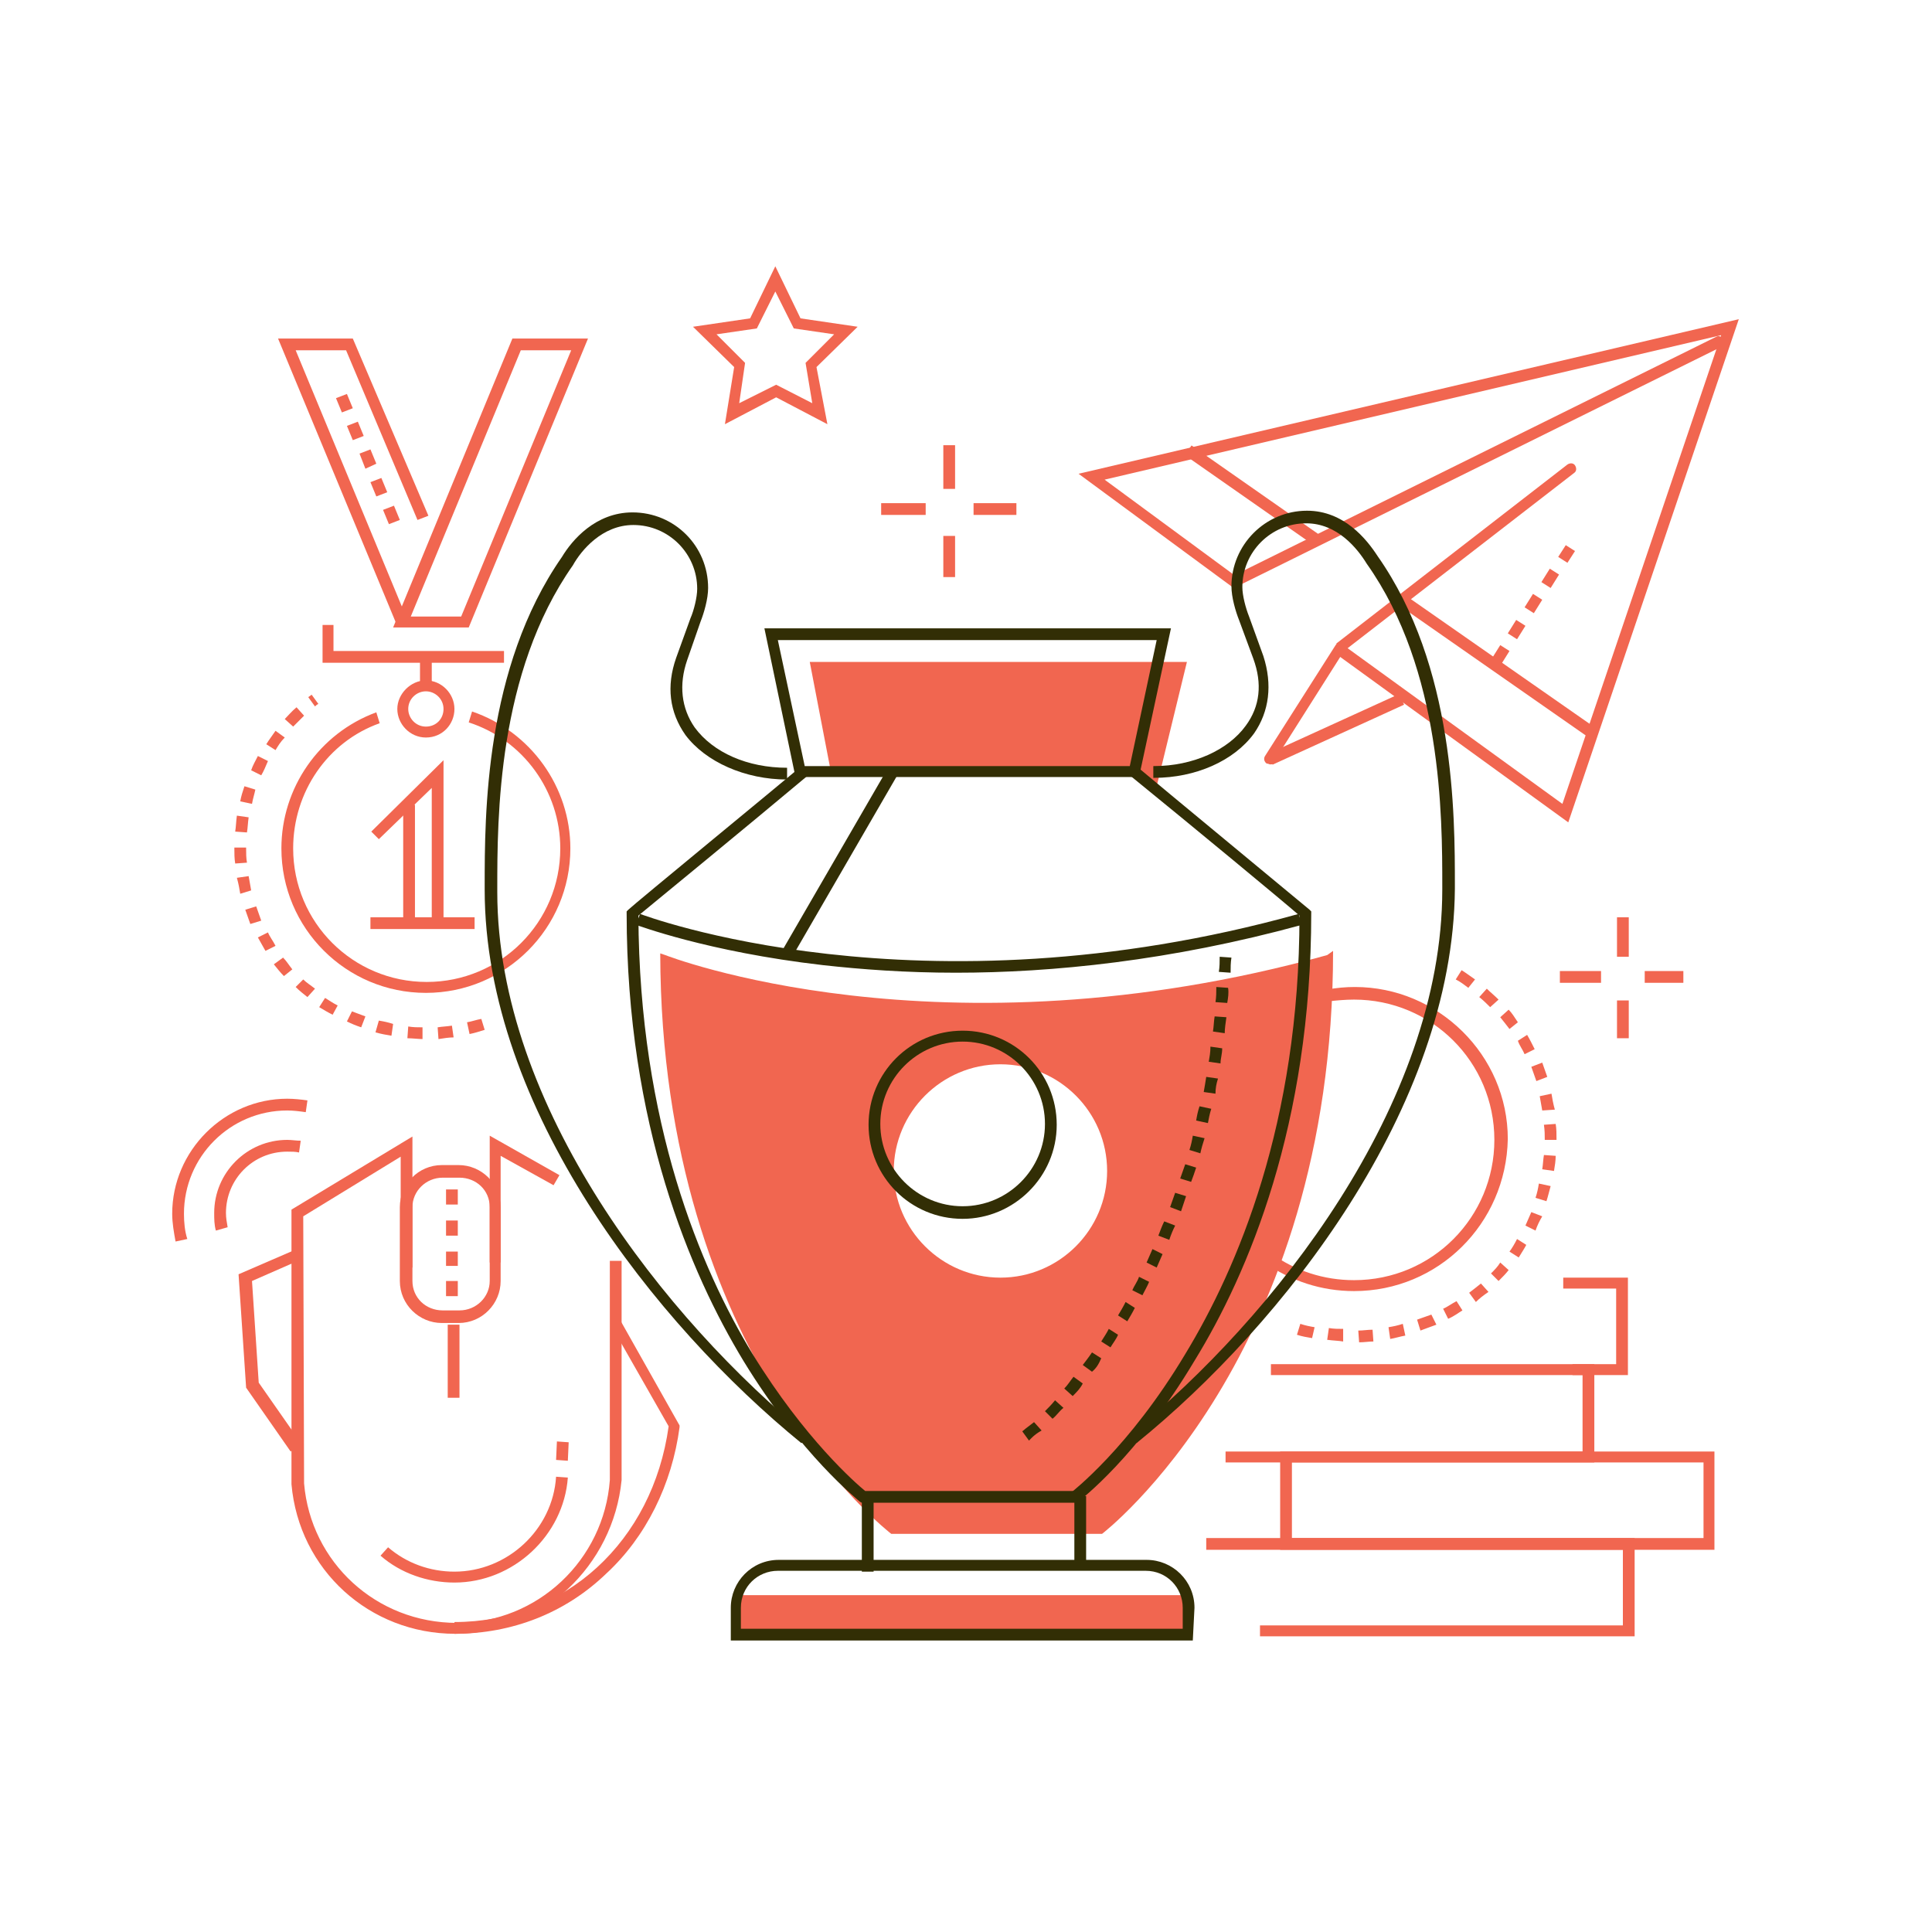 <?xml version="1.0" encoding="UTF-8"?> <!-- Generator: Adobe Illustrator 24.0.2, SVG Export Plug-In . SVG Version: 6.00 Build 0) --> <svg xmlns="http://www.w3.org/2000/svg" xmlns:xlink="http://www.w3.org/1999/xlink" id="Слой_1" x="0px" y="0px" viewBox="0 0 230 230" style="enable-background:new 0 0 230 230;" xml:space="preserve"> <style type="text/css"> .st0{fill:#F16650;} .st1{fill:#322E05;} </style> <g> <rect x="50" y="78.6" class="st0" width="1.4" height="3.4"></rect> <path class="st0" d="M48.9,73.4h6L68,41.7h-6L48.9,73.4z M55.8,74.7h-9L61,40.3h9L55.8,74.7z"></path> <polygon class="st0" points="47.2,74.3 33.1,40.3 42,40.3 51,61.4 49.7,61.9 41.2,41.7 35.2,41.7 48.5,73.8 "></polygon> <polygon class="st0" points="60,78.9 38.4,78.9 38.4,74.4 39.7,74.4 39.7,77.5 60,77.5 "></polygon> <path class="st0" d="M50.7,82.3c-1.1,0-2.1,0.9-2.1,2.1c0,1.1,0.9,2.1,2.1,2.1s2.1-0.9,2.1-2.1S51.8,82.3,50.7,82.3z M50.7,87.8 c-1.9,0-3.4-1.6-3.4-3.4s1.6-3.4,3.4-3.4c1.9,0,3.4,1.6,3.4,3.4S52.7,87.8,50.7,87.8z"></path> <path class="st0" d="M50.7,118.2c-9.5,0-17.2-7.7-17.2-17.2c0-7.2,4.5-13.7,11.3-16.2l0.4,1.3C39,88.3,34.9,94.3,34.9,101 c0,8.8,7.1,15.9,15.9,15.9s15.9-7.1,15.9-15.9c0-6.8-4.4-12.9-10.9-15l0.4-1.3c7,2.4,11.7,9,11.7,16.3 C67.9,110.5,60.2,118.2,50.7,118.2z"></path> <path class="st0" d="M40.7,49.1L40,47.4l1.3-0.5l0.7,1.7L40.7,49.1z M42,52.4l-0.7-1.7l1.3-0.5l0.7,1.7L42,52.4z M43.5,55.8 L42.8,54l1.3-0.5l0.7,1.7L43.5,55.8z M44.8,59.1l-0.7-1.7l1.3-0.5l0.7,1.7L44.8,59.1z M46.3,62.4l-0.7-1.7l1.3-0.5l0.7,1.7 L46.3,62.4z"></path> <path class="st0" d="M92.4,45.8l4.3,2.2l-0.8-4.8l3.4-3.4l-4.8-0.7l-2.2-4.4l-2.2,4.4l-4.8,0.7l3.4,3.4L88,48L92.4,45.8z M98.5,50.5l-6.1-3.2l-6.1,3.2l1.1-6.8l-4.9-4.8l6.8-1l3-6.2l3,6.2l6.8,1l-4.9,4.8L98.5,50.5z"></path> <polygon class="st0" points="52.8,109.5 51.4,109.5 51.4,93.8 45.1,99.9 44.2,99 52.8,90.5 "></polygon> <rect x="48" y="95.8" class="st0" width="1.4" height="13.8"></rect> <rect x="44.1" y="109.2" class="st0" width="12.4" height="1.4"></rect> <path class="st0" d="M37.5,84.1l-0.8-1.1c0.1-0.1,0.3-0.2,0.4-0.3l0.8,1.1C37.7,83.9,37.6,84,37.5,84.1z M34.9,86.5l-1-0.9 c0.4-0.4,0.8-0.9,1.4-1.4l0.9,1C35.7,85.7,35.3,86.1,34.9,86.5z M32.8,89.3l-1.1-0.7c0.3-0.5,0.7-1,1.1-1.6l1.1,0.8 C33.4,88.3,33.1,88.8,32.8,89.3z M31.1,92.3l-1.2-0.6c0.2-0.6,0.5-1.1,0.8-1.7l1.2,0.6C31.6,91.3,31.4,91.8,31.1,92.3z M30,95.7 l-1.4-0.3c0.1-0.6,0.3-1.2,0.5-1.8l1.3,0.4C30.3,94.5,30.1,95.1,30,95.7z M29.4,99.1L28,99c0.1-0.6,0.1-1.2,0.2-1.9l1.4,0.2 C29.5,98,29.5,98.5,29.4,99.1z M28,102.8c-0.1-0.6-0.1-1.2-0.1-1.8v-0.1h1.4v0.1c0,0.6,0,1.1,0.1,1.7L28,102.8z M28.6,106.4 c-0.1-0.6-0.2-1.2-0.4-1.9l1.4-0.2c0.1,0.6,0.2,1.1,0.3,1.7L28.6,106.4z M29.8,110c-0.2-0.6-0.4-1.1-0.6-1.7l1.3-0.4 c0.2,0.6,0.4,1.1,0.6,1.7L29.8,110z M31.6,113.2c-0.3-0.5-0.6-1.1-0.9-1.6l1.2-0.6c0.2,0.5,0.6,1,0.9,1.6L31.6,113.2z M33.8,116.2 c-0.4-0.4-0.8-0.9-1.2-1.4l1.1-0.8c0.4,0.4,0.7,0.9,1.1,1.4L33.8,116.2z M36.6,118.7c-0.5-0.4-0.9-0.7-1.4-1.2l0.9-0.9 c0.4,0.4,0.9,0.7,1.4,1.1L36.6,118.7z M39.6,120.8c-0.6-0.3-1.1-0.6-1.6-0.9l0.7-1.1c0.5,0.3,0.9,0.6,1.5,0.9L39.6,120.8z M43,122.3c-0.6-0.2-1.1-0.4-1.7-0.7l0.6-1.2c0.5,0.2,1.1,0.4,1.6,0.6L43,122.3z M55.9,123.1l-0.3-1.4c0.6-0.1,1.1-0.3,1.7-0.4 l0.4,1.3C57.1,122.8,56.4,123,55.9,123.1z M46.6,123.3c-0.6-0.1-1.2-0.2-1.9-0.4l0.4-1.4c0.6,0.1,1.1,0.2,1.7,0.4L46.6,123.3z M52.2,123.7l-0.1-1.4c0.6-0.1,1.1-0.1,1.7-0.2l0.2,1.4C53.5,123.5,52.8,123.6,52.2,123.7z M50.4,123.7c-0.6,0-1.3-0.1-1.9-0.1 l0.1-1.4c0.6,0.1,1.1,0.1,1.7,0.1V123.7z"></path> <path class="st0" d="M161.2,153.7c-3.9,0-7.5-1.2-10.7-3.4l0.8-1.1c2.9,2.1,6.3,3.2,9.9,3.2c9.3,0,16.7-7.5,16.7-16.7 c0-9.3-7.5-16.7-16.7-16.7c-1,0-2.1,0.1-3,0.2l-0.2-1.4c1.1-0.2,2.2-0.3,3.3-0.3c9.9,0,18.2,8.1,18.2,18.1 C179.3,145.7,171.2,153.7,161.2,153.7z"></path> <path class="st0" d="M174.8,117.6c-0.4-0.3-0.9-0.7-1.5-1l0.7-1.1c0.5,0.3,1,0.7,1.6,1.1L174.8,117.6z M177.4,119.9 c-0.4-0.4-0.8-0.8-1.3-1.2l0.9-1c0.4,0.4,0.9,0.8,1.4,1.3L177.4,119.9z M179.7,122.5c-0.3-0.4-0.7-0.9-1.1-1.4l1-0.9 c0.4,0.4,0.7,0.9,1.1,1.5L179.7,122.5z M181.5,125.5c-0.2-0.5-0.6-1-0.8-1.6l1.1-0.7c0.3,0.5,0.6,1.1,0.9,1.7L181.5,125.5z M182.9,128.7c-0.2-0.6-0.4-1.1-0.6-1.7l1.3-0.5c0.2,0.6,0.4,1.1,0.6,1.7L182.9,128.7z M183.6,132.2c-0.1-0.6-0.2-1.1-0.3-1.7 l1.4-0.3c0.1,0.6,0.2,1.2,0.4,1.9L183.6,132.2z M184.6,135.7h-0.7c0-0.6,0-1.1-0.1-1.8l1.4-0.1c0.1,0.6,0.1,1.2,0.1,1.9 L184.6,135.7z M185,139.4l-1.4-0.2c0.1-0.6,0.1-1.1,0.2-1.7l1.4,0.1C185.2,138.2,185.1,138.8,185,139.4z M184.1,143l-1.3-0.4 c0.2-0.6,0.3-1.1,0.4-1.7l1.4,0.3C184.4,141.9,184.3,142.4,184.1,143z M182.8,146.5l-1.2-0.6c0.2-0.5,0.5-1.1,0.7-1.6l1.3,0.5 C183.3,145.3,183,145.9,182.8,146.5z M180.8,149.7l-1.1-0.7c0.3-0.4,0.6-0.9,0.9-1.5l1.1,0.7C181.5,148.6,181.1,149.2,180.8,149.7z M178.4,152.5l-0.9-0.9c0.4-0.4,0.8-0.8,1.1-1.3l1,0.9C179.3,151.6,178.8,152.1,178.4,152.5z M175.7,155l-0.8-1.1 c0.4-0.3,0.9-0.7,1.4-1.1l0.9,1C176.6,154.2,176.1,154.6,175.7,155z M172.4,157l-0.6-1.2c0.5-0.2,1-0.6,1.6-0.9l0.7,1.1 C173.6,156.3,173.1,156.7,172.4,157z M169.1,158.4l-0.4-1.3c0.6-0.2,1.1-0.4,1.7-0.6l0.6,1.2C170.2,158,169.6,158.2,169.1,158.4z M156.2,159.3c-0.6-0.1-1.2-0.2-1.8-0.4l0.4-1.3c0.6,0.2,1.1,0.3,1.7,0.4L156.2,159.3z M165.5,159.4l-0.2-1.4 c0.6-0.1,1.1-0.2,1.7-0.4l0.3,1.4C166.7,159.1,166.1,159.3,165.5,159.4z M159.9,159.7c-0.6-0.1-1.2-0.1-1.9-0.2l0.2-1.4 c0.6,0.1,1.1,0.1,1.7,0.1L159.9,159.7z M161.8,159.8l-0.1-1.4c0.6,0,1.1-0.1,1.7-0.1l0.1,1.4C163,159.7,162.4,159.8,161.8,159.8z"></path> <polygon class="st0" points="193.8,163.7 187.2,163.7 187.2,162.4 192.4,162.4 192.4,153.4 186.1,153.4 186.1,152.1 193.8,152.1 "></polygon> <polygon class="st0" points="189.8,174.1 145.9,174.1 145.9,172.8 188.4,172.8 188.4,163.7 151.3,163.7 151.3,162.4 189.8,162.4 "></polygon> <polygon class="st0" points="194.6,194.8 150,194.8 150,193.5 193.2,193.5 193.2,184.5 143.6,184.5 143.6,183.1 194.6,183.1 "></polygon> <rect x="192.5" y="109.2" class="st0" width="1.4" height="4.7"></rect> <rect x="195.8" y="115.6" class="st0" width="4.6" height="1.4"></rect> <rect x="192.5" y="119.1" class="st0" width="1.4" height="4.5"></rect> <rect x="185.7" y="115.6" class="st0" width="4.9" height="1.4"></rect> <rect x="112.3" y="53" class="st0" width="1.4" height="5.2"></rect> <rect x="115.9" y="59.9" class="st0" width="5.1" height="1.4"></rect> <rect x="112.3" y="63.8" class="st0" width="1.4" height="4.9"></rect> <rect x="104.9" y="59.9" class="st0" width="5.3" height="1.4"></rect> <path class="st0" d="M153.8,183.1h49v-9h-49L153.8,183.1L153.8,183.1z M204.1,184.5h-51.7v-11.7h51.7V184.5z"></path> <path class="st0" d="M54.1,194.5v-1.4c13.2,0,23.6-9.6,25.5-23.3l-6.9-12.1l1.1-0.6l7.1,12.6v0.2c-0.9,6.8-4,13.1-8.8,17.5 C67.3,192,61,194.5,54.1,194.5z"></path> <path class="st0" d="M34.6,172.8l-5.3-7.6l-0.9-13.5l6.7-2.9l0.6,1.2l-5.7,2.5l0.8,12.1l5.1,7.3L34.6,172.8z M67.6,173.9l-1.4-0.1 l0.1-2.2l1.4,0.1L67.6,173.9z M54.1,188.4c-3.2,0-6.4-1.1-8.8-3.2l0.9-1c2.2,1.9,5,2.9,7.9,2.9c6.3,0,11.7-5,12.1-11.3l1.4,0.1 C67.1,182.8,61.1,188.4,54.1,188.4z"></path> <path class="st0" d="M54.2,194.5c-10.2,0-18.6-7.6-19.5-17.8v-0.1L34.7,144l14.4-8.7v15.6h-1.4v-13.2l-11.6,7.1l0.1,31.8 c0.8,9.4,8.6,16.6,18.2,16.6c9.6,0,17.5-7.5,18.2-17v-26.1h1.4v26.1C73,186.4,64.5,194.5,54.2,194.5z"></path> <polygon class="st0" points="59.6,150.3 58.3,150.3 58.3,135.2 66.6,139.9 65.9,141.1 59.6,137.6 "></polygon> <path class="st0" d="M25.7,146.5c-0.2-0.7-0.2-1.4-0.2-2.1c0-4.8,3.9-8.7,8.7-8.7c0.5,0,1.1,0.1,1.6,0.1l-0.2,1.4 c-0.4-0.1-0.9-0.1-1.4-0.1c-4.1,0-7.3,3.3-7.3,7.3c0,0.6,0.1,1.1,0.2,1.7L25.7,146.5z"></path> <path class="st0" d="M20.9,147.8c-0.2-1.1-0.4-2.2-0.4-3.3c0-7.5,6.2-13.7,13.7-13.7c0.8,0,1.7,0.1,2.4,0.2l-0.2,1.4 c-0.7-0.1-1.5-0.2-2.2-0.2c-6.8,0-12.3,5.5-12.3,12.3c0,1,0.1,2.1,0.4,3L20.9,147.8z"></path> <rect x="53.3" y="157.7" class="st0" width="1.4" height="8.7"></rect> <path class="st0" d="M52.7,140.2c-2,0-3.6,1.6-3.6,3.5v8.8c0,2,1.6,3.5,3.6,3.5h2c2,0,3.6-1.6,3.6-3.5v-8.8c0-2-1.6-3.5-3.6-3.5 H52.7L52.7,140.2z M54.6,157.5h-2c-2.7,0-5-2.2-5-5v-8.8c0-2.7,2.2-5,5-5h2c2.7,0,5,2.2,5,5v8.8C59.6,155.2,57.4,157.5,54.6,157.5z "></path> <path class="st0" d="M54.5,143.4h-1.4v-1.8h1.4V143.4z M54.5,147.1h-1.4v-1.8h1.4V147.1z M54.5,150.7h-1.4V149h1.4V150.7z M54.5,154.3h-1.4v-1.8h1.4V154.3z M54.5,156.5h-1.4v-0.3h1.4V156.5z"></path> <rect x="177.7" y="65.9" transform="matrix(0.572 -0.82 0.82 0.572 11.155 180.268)" class="st0" width="1.4" height="27.2"></rect> <rect x="148.4" y="49.6" transform="matrix(0.573 -0.82 0.82 0.573 15.342 147.445)" class="st0" width="1.4" height="18.8"></rect> <polygon class="st0" points="186.7,97.9 159.4,78.1 160.2,77 186,95.7 204.9,39.9 131.5,57.1 147.8,69.1 147,70.1 128.4,56.4 207,38 "></polygon> <path class="st0" d="M151.2,91c-0.1,0-0.2-0.1-0.4-0.1c-0.3-0.2-0.4-0.6-0.2-0.9l8.4-13.2c0.1-0.1,0.1-0.1,0.1-0.2l27.5-21.3 c0.3-0.2,0.7-0.2,0.9,0.1c0.2,0.3,0.2,0.7-0.1,0.9l-27.4,21.2l-8.3,13.1C151.7,91,151.4,91,151.2,91z"></path> <path class="st0" d="M147.6,69.6c-0.2,0-0.5-0.1-0.6-0.4c-0.2-0.3,0-0.7,0.3-0.9l57-28.2c0.3-0.2,0.7,0,0.9,0.3 c0.2,0.3,0,0.7-0.3,0.9l-57,28.2C147.8,69.6,147.7,69.6,147.6,69.6z"></path> <rect x="150.4" y="86.1" transform="matrix(0.91 -0.415 0.415 0.91 -21.678 73.821)" class="st0" width="17.2" height="1.4"></rect> <path class="st0" d="M186.6,67l-1.1-0.7l0.9-1.4l1.1,0.7L186.6,67z M184.6,70l-1.1-0.7l1-1.6l1.1,0.7L184.6,70z M182.6,73l-1.1-0.7 l1-1.6l1.1,0.7L182.6,73z M180.6,76.1l-1.1-0.7l1-1.6l1.1,0.7L180.6,76.1z M178.7,79.1l-1.1-0.7l1-1.6l1.1,0.7L178.7,79.1z"></path> <rect x="87.7" y="189.9" class="st0" width="53.8" height="4.8"></rect> <polygon class="st0" points="98.9,91.8 96.4,78.8 141.3,78.8 137.6,94 134.5,91.7 "></polygon> <path class="st0" d="M119.1,152.1c-7,0-12.7-5.7-12.7-12.7s5.7-12.7,12.7-12.7s12.7,5.7,12.7,12.7 C131.8,146.4,126.1,152.1,119.1,152.1z M158,113.7c-46.2,12.8-78.8,0-78.8,0l-0.6-0.2c0.1,48.2,27.5,69.1,27.5,69.1h25.1 c0,0,27.5-21,27.5-69.4L158,113.7z"></path> <path class="st1" d="M128,178.9h-25.4l-0.2-0.1c-0.2-0.2-7-5.5-13.9-16.8c-6.3-10.4-13.9-28.1-13.9-53.3v-0.2l0.2-0.2 c0.6-0.6,18.5-15.3,20.5-17l0.9,1C88.8,98.5,77.7,107.6,76,109c0.1,24.7,7.4,42,13.6,52.2c6.2,10.1,12.3,15.4,13.4,16.3H128V178.9z "></path> <path class="st1" d="M95.4,171.8c-17.3-14.1-37.7-39.8-37.7-65.9v-0.4c0-8.5,0-26,9.2-39.2c1.2-2,4-5.3,8.4-5.3c5,0,9,4,9,9 c0,1.3-0.5,3-0.9,4l-1.6,4.6c-1,2.9-0.7,5.7,0.9,8c2.2,3,6.3,4.8,11,4.8v1.4c-5,0-9.7-2.1-12.1-5.3c-1.9-2.7-2.3-5.8-1.1-9.2 l1.7-4.7c0.4-0.9,0.8-2.5,0.8-3.5c0-4.2-3.4-7.6-7.6-7.6c-3.7,0-6.2,3-7.2,4.8c-9,12.8-9,30.1-9,38.5v0.4c0,25.5,20,50.9,37.2,64.9 L95.4,171.8z"></path> <rect x="102.6" y="178.3" class="st1" width="1.4" height="8.8"></rect> <rect x="127.9" y="178.1" class="st1" width="1.4" height="8.3"></rect> <path class="st1" d="M88.4,193.9h52.4v-2.5c0-2.4-1.9-4.4-4.4-4.4H92.6c-2.4,0-4.4,1.9-4.4,4.4v2.5H88.4z M142,195.3H87v-3.9 c0-3.1,2.5-5.7,5.7-5.7h43.8c3.1,0,5.7,2.5,5.7,5.7L142,195.3L142,195.3z"></path> <path class="st1" d="M95.8,91.2h38.7l3.2-15H92.6L95.8,91.2z M135.6,92.5H94.7L91,74.8h48.4L135.6,92.5z"></path> <path class="st1" d="M146.5,115.8l-1.4-0.1c0.1-0.6,0.1-1.2,0.1-1.8l1.4,0.1C146.5,114.6,146.5,115.2,146.5,115.8z M146.1,119.4 l-1.4-0.1c0.1-0.6,0.1-1.2,0.1-1.8l1.4,0.1C146.3,118.2,146.2,118.8,146.1,119.4z M145.8,123l-1.4-0.2c0.1-0.6,0.1-1.2,0.2-1.8 l1.4,0.1C145.9,121.8,145.8,122.5,145.8,123z M145.3,126.6l-1.4-0.2c0.1-0.6,0.2-1.1,0.2-1.8l1.4,0.2 C145.5,125.5,145.3,126,145.3,126.6z M144.7,130.2l-1.4-0.2c0.1-0.6,0.2-1.1,0.3-1.8l1.4,0.2C144.8,129,144.7,129.6,144.7,130.2z M143.8,133.7l-1.4-0.3c0.1-0.6,0.2-1.1,0.4-1.7l1.4,0.3C144,132.6,143.9,133.2,143.8,133.7z M142.9,137.3l-1.3-0.4 c0.2-0.6,0.3-1.1,0.4-1.7l1.4,0.3C143.2,136.1,143,136.8,142.9,137.3z M141.8,140.7l-1.3-0.4c0.2-0.6,0.4-1.1,0.6-1.7l1.3,0.4 C142.2,139.6,142,140.2,141.8,140.7z M140.6,144.2l-1.3-0.5c0.2-0.6,0.4-1.1,0.6-1.7l1.3,0.4C141,143,140.8,143.6,140.6,144.2z M139.2,147.6l-1.3-0.5c0.2-0.5,0.4-1.1,0.7-1.7l1.3,0.5C139.6,146.5,139.4,147,139.2,147.6z M137.7,150.9l-1.2-0.6 c0.2-0.5,0.5-1.1,0.7-1.6l1.2,0.6C138.2,149.8,137.9,150.4,137.7,150.9z M136,154.2l-1.2-0.6c0.2-0.5,0.6-1,0.8-1.6l1.2,0.6 C136.6,153.1,136.3,153.6,136,154.2z M134.2,157.3l-1.1-0.7c0.3-0.5,0.6-1,0.9-1.6l1.1,0.7C134.8,156.3,134.5,156.8,134.2,157.3z M132.2,160.4l-1.1-0.7c0.3-0.5,0.6-0.9,0.9-1.5l1.1,0.7C132.9,159.4,132.5,159.9,132.2,160.4z M130,163.3l-1.1-0.8 c0.3-0.4,0.7-0.9,1.1-1.5l1.1,0.7C130.8,162.4,130.5,162.9,130,163.3z M127.7,166.2l-1-0.9c0.4-0.4,0.7-0.9,1.1-1.4l1.1,0.8 C128.6,165.3,128.2,165.7,127.7,166.2z M125.3,168.9l-0.9-0.9c0.4-0.4,0.8-0.8,1.2-1.3l1,0.9C126.1,168,125.8,168.5,125.3,168.9z M122.5,171.5l-0.8-1.1c0.1-0.1,0.6-0.5,1.4-1.1l0.9,1C123.1,170.8,122.7,171.3,122.5,171.5z"></path> <path class="st1" d="M128.3,178.8l-0.8-1.1c0.1-0.1,6.9-5.3,13.6-16.5c6.2-10.2,13.6-27.5,13.6-52.2c-1.7-1.5-12.7-10.6-20.2-16.7 l0.9-1c2,1.7,19.8,16.4,20.5,17l0.2,0.2v0.2c0,25.2-7.5,42.9-13.9,53.3C135.4,173.4,128.6,178.6,128.3,178.8z"></path> <path class="st1" d="M135.3,171.8l-0.8-1c17.1-13.9,37.2-39.3,37.2-64.9v-0.4c0-8.3,0-25.7-9-38.4c-1.1-1.8-3.5-4.8-7.2-4.8 c-4.2,0-7.6,3.4-7.6,7.6c0,1,0.4,2.5,0.8,3.5l1.7,4.7c1.1,3.4,0.7,6.6-1.1,9.2c-2.4,3.3-7,5.3-11.9,5.3c-0.1,0-0.1,0-0.1,0v-1.4 c0.1,0,0.1,0,0.1,0c4.6,0,8.8-1.9,10.9-4.8c1.7-2.3,2-5,0.9-8l-1.7-4.6c-0.4-1-0.9-2.7-0.9-4c0-4.9,4-9,9-9c4.4,0,7.1,3.4,8.4,5.4 c9.2,13.1,9.2,30.8,9.2,39.2v0.4C173,131.9,152.7,157.7,135.3,171.8z"></path> <path class="st1" d="M113.8,115.8c-6,0-11.3-0.4-15.8-0.9c-13.9-1.6-22.2-4.8-22.3-4.8l0.5-1.3c0.3,0.1,33.1,12.6,78.4,0l0.4,1.3 C139.3,114.4,125.2,115.8,113.8,115.8z"></path> <path class="st1" d="M114.6,124c-5.4,0-9.8,4.4-9.8,9.8s4.4,9.8,9.8,9.8c5.4,0,9.8-4.4,9.8-9.8S120,124,114.6,124z M114.6,145.1 c-6.2,0-11.2-5-11.2-11.2c0-6.2,5-11.2,11.2-11.2c6.2,0,11.2,5,11.2,11.2C125.8,140.1,120.7,145.1,114.6,145.1z"></path> <rect x="87.1" y="102.2" transform="matrix(0.501 -0.865 0.865 0.501 -39.21 137.804)" class="st1" width="25.7" height="1.4"></rect> </g> </svg> 